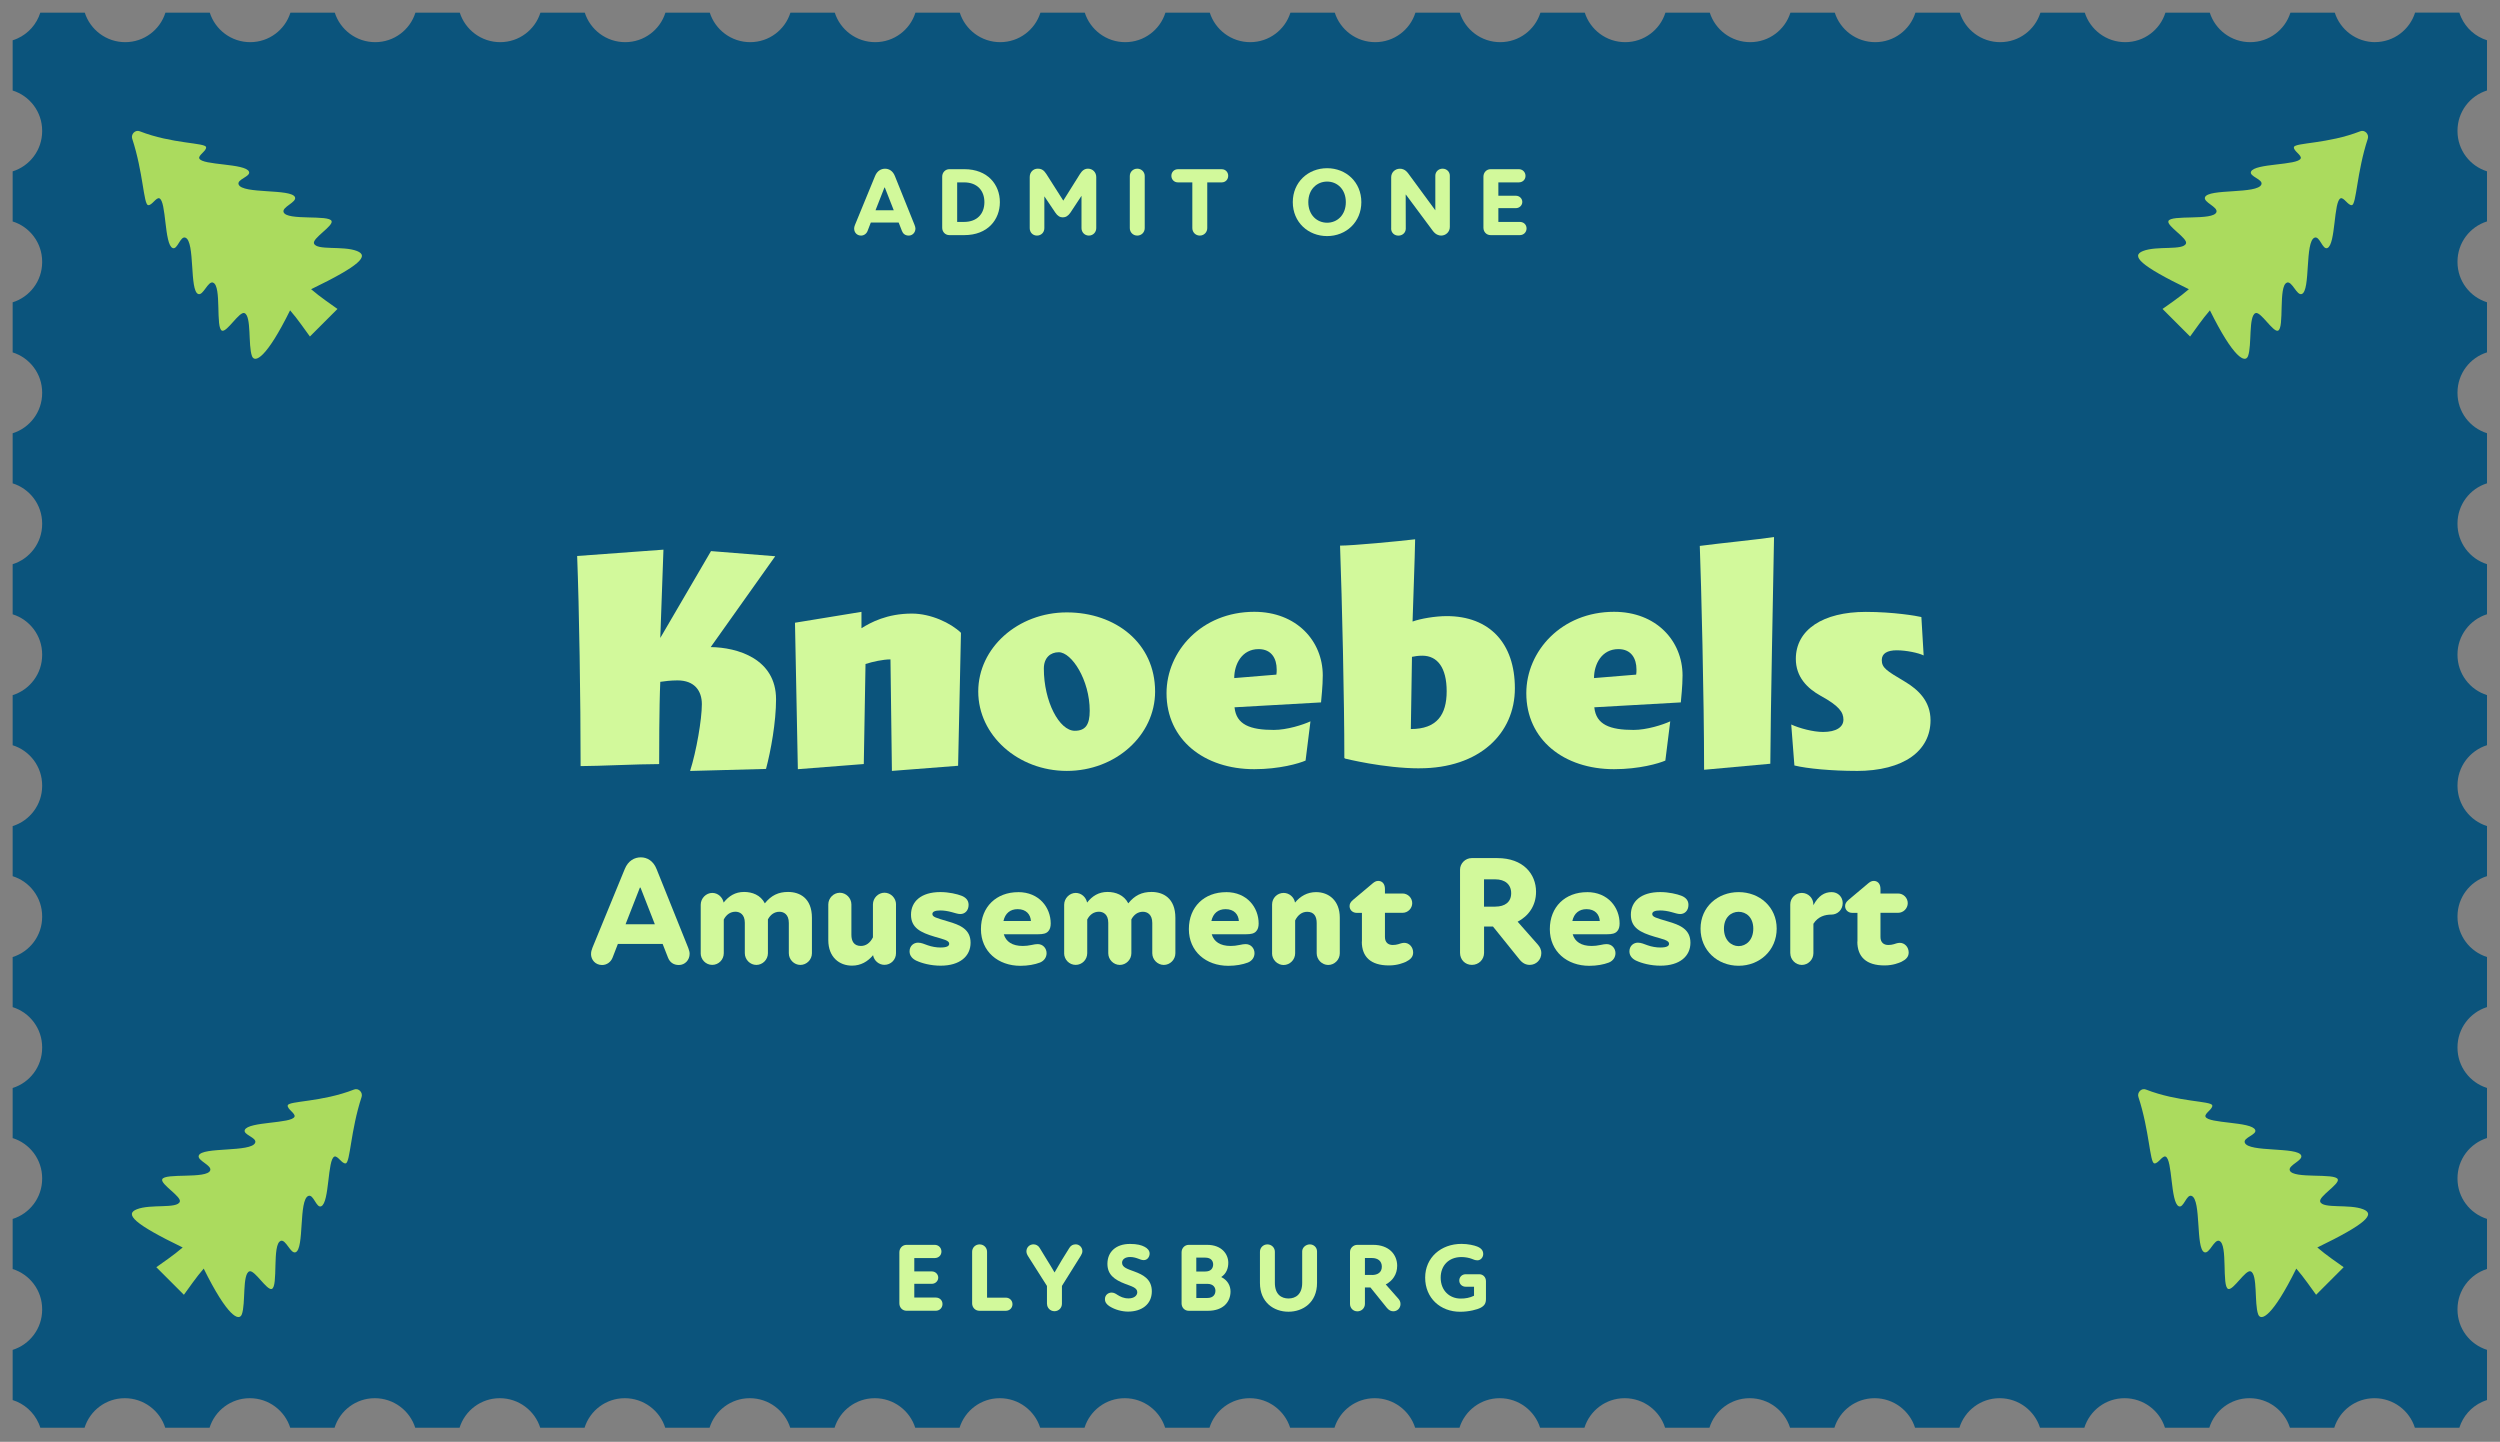 <?xml version="1.0" encoding="UTF-8"?><svg id="a" xmlns="http://www.w3.org/2000/svg" viewBox="0 0 593 342"><rect x="0" y="0" width="593" height="342" fill="#808080" stroke="none"/><defs><style>.b{fill:#0b547c;}.c{fill:#abdb5e;}.d{fill:#d2f99b;}</style></defs><path class="b" d="M563.4,10c-4.48,0-8.3-2.94-9.59-7h-10.52c-1.27,4.06-5.06,7-9.54,7s-8.3-2.94-9.59-7h-10.52c-1.27,4.06-5.06,7-9.54,7s-8.3-2.94-9.59-7h-10.52c-1.27,4.06-5.06,7-9.54,7s-8.3-2.94-9.59-7h-10.52c-1.27,4.06-5.06,7-9.54,7s-8.3-2.94-9.59-7h-10.52c-1.27,4.06-5.06,7-9.54,7s-8.3-2.94-9.59-7h-10.52c-1.27,4.06-5.06,7-9.54,7s-8.3-2.94-9.59-7h-10.52c-1.27,4.06-5.06,7-9.54,7s-8.3-2.94-9.59-7h-10.52c-1.27,4.06-5.06,7-9.54,7s-8.3-2.94-9.59-7h-10.52c-1.27,4.06-5.06,7-9.54,7s-8.3-2.94-9.59-7h-10.52c-1.27,4.06-5.06,7-9.54,7s-8.3-2.94-9.59-7h-10.52c-1.27,4.06-5.06,7-9.54,7s-8.3-2.94-9.59-7h-10.52c-1.27,4.06-5.06,7-9.54,7s-8.3-2.94-9.59-7h-10.52c-1.27,4.06-5.06,7-9.54,7s-8.3-2.94-9.59-7h-10.52c-1.27,4.06-5.06,7-9.54,7s-8.3-2.94-9.59-7h-10.52c-1.27,4.06-5.06,7-9.54,7s-8.3-2.94-9.59-7h-10.52c-1.27,4.06-5.06,7-9.54,7s-8.3-2.94-9.59-7h-10.52c-1.27,4.06-5.06,7-9.54,7s-8.3-2.94-9.59-7h-10.52c-1.27,4.06-5.06,7-9.54,7s-8.3-2.94-9.59-7h-10.55c-.86,2.74-2.85,4.97-5.43,6.13-.36.17-.74.3-1.13.43v11.91c4.06,1.27,7,5.06,7,9.54v.1c0,4.48-2.94,8.27-7,9.54v11.88c4.06,1.27,7,5.06,7,9.54v.1c0,4.48-2.94,8.27-7,9.54v11.88c4.06,1.27,7,5.06,7,9.54v.1c0,4.48-2.94,8.27-7,9.54v11.88c4.06,1.27,7,5.06,7,9.54v.1c0,4.48-2.94,8.27-7,9.54v11.88c4.06,1.27,7,5.06,7,9.54v.1c0,4.48-2.94,8.27-7,9.54v11.88c4.06,1.27,7,5.06,7,9.54v.1c0,4.48-2.94,8.27-7,9.54v11.88c4.06,1.27,7,5.06,7,9.54v.1c0,4.48-2.94,8.27-7,9.54v11.88c4.06,1.27,7,5.06,7,9.54v.1c0,4.48-2.94,8.27-7,9.54v11.88c4.06,1.27,7,5.06,7,9.54v.1c0,4.48-2.94,8.27-7,9.54v11.88c4.06,1.27,7,5.06,7,9.54v.1c0,4.48-2.94,8.27-7,9.54v11.9c2.76.86,5,2.88,6.16,5.49.16.35.29.71.4,1.07h10.5c1.27-4.06,5.06-7,9.54-7s8.3,2.94,9.59,7h10.52c1.27-4.06,5.06-7,9.54-7s8.3,2.94,9.59,7h10.52c1.27-4.06,5.06-7,9.54-7s8.3,2.94,9.59,7h10.52c1.27-4.06,5.06-7,9.54-7s8.3,2.94,9.59,7h10.52c1.27-4.06,5.06-7,9.54-7s8.3,2.94,9.59,7h10.52c1.27-4.06,5.06-7,9.54-7s8.3,2.94,9.59,7h10.52c1.27-4.06,5.06-7,9.54-7s8.3,2.94,9.59,7h10.52c1.27-4.06,5.06-7,9.54-7s8.3,2.94,9.58,7h10.52c1.27-4.06,5.06-7,9.54-7s8.3,2.94,9.58,7h10.52c1.27-4.06,5.06-7,9.54-7s8.3,2.94,9.59,7h10.52c1.27-4.06,5.06-7,9.54-7s8.3,2.94,9.59,7h10.52c1.27-4.06,5.06-7,9.54-7s8.3,2.94,9.58,7h10.52c1.27-4.06,5.06-7,9.54-7s8.3,2.94,9.59,7h10.52c1.27-4.06,5.06-7,9.54-7s8.3,2.94,9.58,7h10.52c1.27-4.06,5.06-7,9.54-7s8.3,2.94,9.59,7h10.52c1.27-4.06,5.06-7,9.54-7s8.3,2.94,9.58,7h10.52c1.27-4.06,5.06-7,9.54-7s8.3,2.94,9.58,7h10.52c1.27-4.06,5.06-7,9.54-7s8.3,2.94,9.58,7h10.52c1.27-4.06,5.06-7,9.54-7s8.3,2.94,9.58,7h10.55c.86-2.74,2.85-4.97,5.43-6.13.36-.17.74-.3,1.13-.43v-11.91c-4.06-1.27-7-5.06-7-9.54v-.1c0-4.48,2.94-8.27,7-9.54v-11.88c-4.06-1.27-7-5.06-7-9.54v-.1c0-4.48,2.94-8.27,7-9.54v-11.88c-4.06-1.27-7-5.06-7-9.54v-.1c0-4.48,2.94-8.27,7-9.54v-11.88c-4.06-1.27-7-5.06-7-9.54v-.1c0-4.48,2.94-8.27,7-9.54v-11.88c-4.06-1.27-7-5.06-7-9.54v-.1c0-4.48,2.94-8.27,7-9.54v-11.88c-4.06-1.27-7-5.06-7-9.54v-.1c0-4.48,2.94-8.27,7-9.54v-11.88c-4.06-1.27-7-5.06-7-9.54v-.1c0-4.48,2.94-8.27,7-9.54v-11.88c-4.06-1.27-7-5.06-7-9.54v-.1c0-4.48,2.94-8.27,7-9.54v-11.88c-4.06-1.27-7-5.06-7-9.54v-.1c0-4.48,2.94-8.27,7-9.54v-11.88c-4.06-1.27-7-5.06-7-9.54v-.1c0-4.48,2.94-8.27,7-9.54v-11.91c-2.74-.86-4.97-2.85-6.13-5.43-.17-.36-.3-.74-.43-1.13h-10.5c-1.27,4.06-5.06,7-9.54,7Z"/><path class="d" d="M181.71,182.39l-18.02.48c1.5-4.69,2.79-12.24,2.79-15.84,0-3.13-1.7-5.64-5.78-5.64-1.63,0-3.13.2-4.08.34-.27,5.78-.27,17.27-.27,19.51-4.96,0-14.55.48-18.63.48,0-15.84-.34-37.4-.82-49.84l20.47-1.5-.75,20.94,12.03-20.6,15.23,1.22-15.3,21.55c6.26.07,15.5,2.72,15.5,12.38,0,5.37-1.22,12.17-2.38,16.52Z"/><path class="d" d="M227.27,181.64l-15.71,1.22-.34-26.45c-1.77,0-4.22.54-5.92,1.09l-.41,23.73-15.64,1.22-.68-34.74,15.77-2.58v3.88c2.18-1.36,6.05-3.47,11.97-3.47,4.49,0,9.25,2.24,11.63,4.56l-.68,31.55Z"/><path class="d" d="M253.05,182.86c-11.56,0-21.01-8.43-21.01-18.83s9.45-18.77,21.01-18.77,20.94,7.28,20.94,18.77c0,10.4-9.38,18.83-20.94,18.83ZM251.14,154.71c-1.97,0-3.54,1.29-3.54,3.88,0,7.82,3.67,14.75,7.34,14.75,2.58,0,3.54-1.5,3.54-4.76,0-7.28-4.28-13.87-7.34-13.87Z"/><path class="d" d="M313.36,166.61l-20.53,1.16c.41,4.15,3.74,5.37,9.31,5.37,3.13,0,6.94-1.22,8.7-2.04-.34,2.65-1.16,9.31-1.16,9.31-1.56.68-6.19,2.04-12.17,2.04-11.9,0-20.81-7-20.81-18.02,0-9.99,8.36-19.31,20.81-19.31,10.06,0,16.25,6.94,16.25,15.09,0,2.58-.34,5.44-.41,6.39ZM298.54,153.97c-3.94,0-5.78,3.54-5.78,6.87l10-.82c.07-.41.07-.82.07-1.22,0-2.58-1.22-4.83-4.28-4.83Z"/><path class="d" d="M336.69,182.25c-8.43,0-17.61-2.31-17.61-2.31l-.2-.14c0-13.53-.54-37.19-1.02-50.38,3.06,0,13.73-1.02,17.81-1.5-.07,4.49-.48,14.96-.61,19.51,1.84-.68,5.37-1.29,8.09-1.29,10.13,0,16.18,6.39,16.18,17.13s-8.43,18.97-22.64,18.97ZM337.37,155.53c-1.09,0-1.7.14-2.45.27l-.27,17.13c6.19,0,8.5-3.4,8.5-8.97s-2.18-8.43-5.78-8.43Z"/><path class="d" d="M398.7,166.61l-20.53,1.16c.41,4.15,3.74,5.37,9.31,5.37,3.13,0,6.94-1.22,8.7-2.04-.34,2.65-1.16,9.31-1.16,9.31-1.56.68-6.19,2.04-12.17,2.04-11.9,0-20.81-7-20.81-18.02,0-9.99,8.36-19.31,20.81-19.31,10.06,0,16.25,6.94,16.25,15.09,0,2.58-.34,5.44-.41,6.39ZM383.88,153.97c-3.94,0-5.78,3.54-5.78,6.87l10-.82c.07-.41.07-.82.07-1.22,0-2.58-1.22-4.83-4.28-4.83Z"/><path class="d" d="M419.92,181.16l-15.71,1.43c0-17-.68-44.13-1.02-53.1,5.17-.68,13.67-1.5,17.61-2.11-.2,11.49-.82,41.88-.88,53.78Z"/><path class="d" d="M440.32,182.86c-5.71,0-11.69-.54-14.69-1.29l-.75-9.72c1.9.88,5.17,1.77,7.55,1.77,3.13,0,4.83-1.16,4.83-2.92s-1.02-3.26-5.37-5.64c-3.2-1.77-5.92-4.49-5.92-8.77,0-6.94,6.46-11.15,16.59-11.15,6.53,0,12.1.95,13.19,1.22l.54,9.11c-1.22-.61-4.15-1.22-6.39-1.22s-3.54.75-3.54,2.31c0,1.84,1.09,2.52,5.44,5.1,3.33,1.97,6.12,4.76,6.12,9.18,0,7.21-6.25,12.03-17.61,12.03Z"/><path class="d" d="M140.2,226.27c0-.48.11-.92.33-1.48l7.66-18.65c.81-2,2.33-2.78,3.81-2.78s2.96.81,3.74,2.78l7.51,18.69c.22.59.33,1,.33,1.41,0,1.48-1.11,2.66-2.55,2.66-1.33,0-2.18-.7-2.59-1.78l-1.26-3.22h-10.62l-1.26,3.26c-.41,1.04-1.37,1.74-2.48,1.74-1.59,0-2.63-1.22-2.63-2.63ZM155.33,219.24l-3.4-8.7h-.15l-3.4,8.7h6.96Z"/><path class="d" d="M166.21,226.12v-11.51c0-1.52,1.26-2.81,2.74-2.81,1.33,0,2.44,1,2.7,2.29,1.22-1.55,2.74-2.52,4.85-2.52,1.89,0,3.89.7,4.92,2.7,1.52-1.89,3.22-2.7,5.51-2.7,2.74,0,5.66,1.44,5.66,6.14v8.4c0,1.52-1.26,2.77-2.74,2.77s-2.74-1.26-2.74-2.77v-7.18c0-2.07-1.22-2.66-2.22-2.66-1.22,0-2.15.7-2.74,1.81v8.03c0,1.52-1.26,2.77-2.74,2.77s-2.74-1.26-2.74-2.77v-7.22c0-2.04-1.22-2.63-2.22-2.63-1.22,0-2.18.7-2.77,1.85v7.99c0,1.52-1.22,2.77-2.74,2.77s-2.74-1.26-2.74-2.77Z"/><path class="d" d="M212.53,214.54v11.58c0,1.52-1.22,2.74-2.74,2.74-1.33,0-2.48-1-2.7-2.29-1.26,1.52-2.92,2.48-5,2.48-2.96,0-5.62-1.96-5.62-6.07v-8.44c0-1.52,1.26-2.78,2.74-2.78s2.74,1.26,2.74,2.78v7.18c0,1.52.59,2.66,2.26,2.66,1.18,0,2.18-.7,2.85-2.04v-7.81c0-1.52,1.26-2.78,2.74-2.78s2.74,1.26,2.74,2.78Z"/><path class="d" d="M217.38,227.89c-.92-.44-1.63-1.15-1.63-2.22,0-1.37,1.04-2.07,2-2.07.78,0,1.48.33,2.33.63.93.33,2.04.52,2.96.52,1.52,0,2.11-.33,2.11-.89,0-.78-1.29-1.04-3.44-1.67-3.37-1-5.62-2.11-5.62-5.22s2.37-5.37,6.96-5.37c2.04,0,4,.48,4.96.85.89.33,1.74.96,1.74,2.18,0,1.41-.92,2.18-1.96,2.18-.63,0-1.29-.26-2-.44-.93-.26-1.89-.41-2.74-.41-1.29,0-1.89.3-1.89.85,0,.7.89.92,3.66,1.74,2.96.85,5.4,1.89,5.4,5.07s-2.52,5.44-7.1,5.44c-2.37,0-4.51-.59-5.74-1.18Z"/><path class="d" d="M241.5,211.61c5.03,0,7.73,3.7,7.73,7.44,0,.81-.19,1.41-.59,1.85-.48.55-1.26.7-2.33.7h-8.21c.52,1.78,2.04,2.78,4.48,2.78.7,0,1.37-.07,2.04-.22.74-.15,1.07-.22,1.52-.22,1.29,0,2.11,1.04,2.11,2.15,0,.96-.56,1.81-1.55,2.22-1.26.48-2.89.78-4.66.78-5.29,0-9.36-3.4-9.36-8.7s3.66-8.77,8.84-8.77ZM244.54,218.46c-.11-1.59-1.15-2.81-3.15-2.81-1.74,0-2.96.96-3.37,2.81h6.51Z"/><path class="d" d="M252.42,226.12v-11.51c0-1.52,1.26-2.81,2.74-2.81,1.33,0,2.44,1,2.7,2.29,1.22-1.55,2.74-2.52,4.85-2.52,1.89,0,3.89.7,4.92,2.7,1.52-1.89,3.22-2.7,5.51-2.7,2.74,0,5.66,1.44,5.66,6.14v8.4c0,1.52-1.26,2.77-2.74,2.77s-2.74-1.26-2.74-2.77v-7.18c0-2.07-1.22-2.66-2.22-2.66-1.22,0-2.15.7-2.74,1.81v8.03c0,1.52-1.26,2.77-2.74,2.77s-2.74-1.26-2.74-2.77v-7.22c0-2.04-1.22-2.63-2.22-2.63-1.22,0-2.18.7-2.77,1.85v7.99c0,1.52-1.22,2.77-2.74,2.77s-2.74-1.26-2.74-2.77Z"/><path class="d" d="M290.82,211.61c5.03,0,7.73,3.7,7.73,7.44,0,.81-.18,1.41-.59,1.85-.48.55-1.26.7-2.33.7h-8.21c.52,1.78,2.04,2.78,4.48,2.78.7,0,1.37-.07,2.04-.22.74-.15,1.07-.22,1.52-.22,1.3,0,2.11,1.04,2.11,2.15,0,.96-.55,1.81-1.55,2.22-1.26.48-2.89.78-4.66.78-5.29,0-9.36-3.4-9.36-8.7s3.66-8.77,8.84-8.77ZM293.86,218.46c-.11-1.59-1.15-2.81-3.15-2.81-1.74,0-2.96.96-3.37,2.81h6.51Z"/><path class="d" d="M301.74,226.12v-11.58c0-1.52,1.22-2.74,2.74-2.74,1.33,0,2.48,1,2.7,2.29,1.26-1.52,2.92-2.48,5-2.48,2.96,0,5.62,1.96,5.62,6.07v8.44c0,1.52-1.26,2.77-2.74,2.77s-2.74-1.26-2.74-2.77v-7.18c0-1.52-.59-2.66-2.26-2.66-1.18,0-2.18.7-2.85,2.04v7.81c0,1.52-1.26,2.77-2.74,2.77s-2.74-1.26-2.74-2.77Z"/><path class="d" d="M323.05,223.34v-6.81h-1.26c-.92,0-1.67-.67-1.67-1.59,0-.56.22-.96.81-1.48l4.66-3.92c.41-.33.78-.59,1.33-.59.81,0,1.59.56,1.59,1.92v1.07h4.18c1.26,0,2.29,1.04,2.29,2.29s-1.04,2.29-2.29,2.29h-4.18v5.74c0,1.29.78,1.89,1.85,1.89.48,0,.92-.07,1.29-.18.44-.15.89-.3,1.37-.33,1.26-.04,2.18,1.04,2.18,2.29,0,1.04-.63,1.67-1.74,2.22-.52.22-1.92.85-4,.85-4.33,0-6.44-2.04-6.44-5.66Z"/><path class="d" d="M346.32,226.04v-19.76c0-1.44,1.22-2.74,2.78-2.74h6.07c6.14,0,9.18,3.77,9.18,7.99,0,3.33-1.81,5.77-4.37,7.1l4.77,5.4c.44.52.85,1.11.85,2.07,0,1.55-1.22,2.77-2.74,2.77-.85,0-1.67-.33-2.44-1.29l-6.29-7.81h-2.11v6.25c0,1.59-1.26,2.85-2.89,2.85s-2.81-1.26-2.81-2.85ZM354.68,215.05c2.29,0,3.77-1.07,3.77-3.18s-1.48-3.29-3.77-3.29h-2.67v6.48h2.67Z"/><path class="d" d="M376.44,211.61c5.03,0,7.73,3.7,7.73,7.44,0,.81-.18,1.41-.59,1.85-.48.55-1.26.7-2.33.7h-8.21c.52,1.78,2.04,2.78,4.48,2.78.7,0,1.37-.07,2.04-.22.74-.15,1.07-.22,1.52-.22,1.29,0,2.11,1.04,2.11,2.15,0,.96-.55,1.81-1.55,2.22-1.26.48-2.89.78-4.66.78-5.29,0-9.36-3.4-9.36-8.7s3.66-8.77,8.84-8.77ZM379.47,218.46c-.11-1.59-1.15-2.81-3.14-2.81-1.74,0-2.96.96-3.37,2.81h6.51Z"/><path class="d" d="M388.13,227.89c-.93-.44-1.63-1.15-1.63-2.22,0-1.37,1.04-2.07,2-2.07.78,0,1.48.33,2.33.63.92.33,2.04.52,2.96.52,1.52,0,2.11-.33,2.11-.89,0-.78-1.29-1.04-3.44-1.67-3.37-1-5.62-2.11-5.62-5.22s2.37-5.37,6.96-5.37c2.04,0,4,.48,4.96.85.89.33,1.74.96,1.74,2.18,0,1.41-.92,2.18-1.96,2.18-.63,0-1.29-.26-2-.44-.92-.26-1.89-.41-2.74-.41-1.29,0-1.89.3-1.89.85,0,.7.89.92,3.66,1.74,2.96.85,5.4,1.89,5.4,5.07s-2.52,5.44-7.1,5.44c-2.37,0-4.51-.59-5.74-1.18Z"/><path class="d" d="M403.37,220.27c0-5.14,4.07-8.66,9.03-8.66s9.03,3.51,9.03,8.66-4.03,8.81-9.03,8.81-9.03-3.63-9.03-8.81ZM412.4,224.42c1.78,0,3.48-1.44,3.48-4.14s-1.7-4-3.48-4-3.48,1.33-3.48,4,1.7,4.14,3.48,4.14Z"/><path class="d" d="M424.65,226.12v-11.58c0-1.52,1.22-2.74,2.74-2.74s2.74,1.22,2.74,2.74v.18c1.22-2.29,2.66-3.11,4.33-3.11,1.52,0,2.63,1.15,2.63,2.59,0,1.63-1.26,2.74-2.66,2.74-1.52,0-3.18.44-4.29,2.18v6.99c0,1.52-1.26,2.77-2.74,2.77s-2.74-1.26-2.74-2.77Z"/><path class="d" d="M440.59,223.34v-6.81h-1.26c-.92,0-1.67-.67-1.67-1.59,0-.56.22-.96.81-1.48l4.66-3.92c.41-.33.78-.59,1.33-.59.81,0,1.59.56,1.59,1.92v1.07h4.18c1.26,0,2.29,1.04,2.29,2.29s-1.04,2.29-2.29,2.29h-4.18v5.74c0,1.29.78,1.89,1.85,1.89.48,0,.92-.07,1.29-.18.44-.15.89-.3,1.37-.33,1.26-.04,2.18,1.04,2.18,2.29,0,1.04-.63,1.67-1.74,2.22-.52.22-1.92.85-4,.85-4.33,0-6.44-2.04-6.44-5.66Z"/><path class="d" d="M202.6,54.25c0-.3.07-.58.21-.92l4.76-11.59c.51-1.24,1.45-1.72,2.37-1.72s1.84.51,2.32,1.72l4.67,11.61c.14.37.21.62.21.87,0,.92-.69,1.66-1.59,1.66-.83,0-1.36-.44-1.61-1.1l-.78-2h-6.6l-.78,2.02c-.25.64-.85,1.08-1.54,1.08-.99,0-1.63-.76-1.63-1.63ZM212,49.88l-2.12-5.4h-.09l-2.12,5.4h4.32Z"/><path class="d" d="M223.49,54.02v-12.12c0-.99.74-1.77,1.7-1.77h3.54c5.59,0,8.44,3.7,8.44,7.82s-2.85,7.82-8.44,7.82h-3.54c-.97,0-1.7-.76-1.7-1.75ZM228.67,52.64c3.15,0,4.83-1.98,4.83-4.69s-1.68-4.69-4.83-4.69h-1.63v9.38h1.63Z"/><path class="d" d="M244.25,54.11v-12.12c0-1.15.83-1.98,1.89-1.98.94,0,1.47.37,2.05,1.26l4.02,6.32,3.96-6.32c.55-.87,1.13-1.26,1.91-1.26,1.1,0,1.95.87,1.95,1.98v12.12c0,.99-.76,1.77-1.75,1.77s-1.75-.78-1.75-1.77v-7.66l-2.62,3.98c-.53.78-1.13,1.13-1.82,1.13-.64,0-1.24-.32-1.77-1.13l-2.6-3.86v7.54c0,1.03-.76,1.77-1.75,1.77s-1.72-.74-1.72-1.77Z"/><path class="d" d="M267.99,54.11v-12.35c0-.97.76-1.75,1.77-1.75s1.77.78,1.77,1.75v12.35c0,.99-.76,1.77-1.77,1.77s-1.77-.78-1.77-1.77Z"/><path class="d" d="M282.82,54.11v-10.85h-3.43c-.87,0-1.54-.67-1.54-1.56s.67-1.56,1.54-1.56h10.42c.85,0,1.52.67,1.52,1.56s-.67,1.56-1.52,1.56h-3.45v10.85c0,.99-.78,1.77-1.77,1.77s-1.77-.78-1.77-1.77Z"/><path class="d" d="M306.65,47.95c0-4.74,3.63-8.05,8.14-8.05s8.12,3.31,8.12,8.05-3.63,8.05-8.12,8.05-8.14-3.29-8.14-8.05ZM314.79,52.83c2.39,0,4.44-1.82,4.44-4.88s-2.05-4.88-4.44-4.88-4.46,1.82-4.46,4.88,2.07,4.88,4.46,4.88Z"/><path class="d" d="M329.99,54.23v-12.19c0-1.15.92-2.02,2.07-2.02.58,0,1.26.18,1.96,1.1l6.42,8.74h.02v-8.19c0-.92.74-1.66,1.72-1.66s1.72.74,1.72,1.66v12.16c0,1.15-.92,2.05-2.07,2.05-.57,0-1.33-.25-2-1.17l-6.35-8.55h-.05l.02,8.07c0,.92-.74,1.66-1.75,1.66s-1.72-.74-1.72-1.66Z"/><path class="d" d="M351.87,54.02v-12.12c0-.99.74-1.77,1.7-1.77h6.69c.9,0,1.59.69,1.59,1.59s-.69,1.54-1.59,1.54h-4.85v3.17h4.16c.85,0,1.52.67,1.52,1.47s-.67,1.47-1.52,1.47h-4.16v3.27h5.1c.9,0,1.59.64,1.59,1.54s-.69,1.59-1.59,1.59h-6.94c-.97,0-1.7-.76-1.7-1.75Z"/><path class="d" d="M213.33,309.17v-12.12c0-.99.74-1.77,1.7-1.77h6.69c.9,0,1.59.69,1.59,1.59s-.69,1.54-1.59,1.54h-4.85v3.17h4.16c.85,0,1.52.67,1.52,1.47s-.67,1.47-1.52,1.47h-4.16v3.26h5.1c.9,0,1.59.64,1.59,1.54s-.69,1.59-1.59,1.59h-6.94c-.97,0-1.7-.76-1.7-1.75Z"/><path class="d" d="M230.59,309.15v-12.23c0-.97.76-1.75,1.77-1.75s1.77.78,1.77,1.75v10.88h4.44c.9,0,1.59.67,1.59,1.56s-.69,1.56-1.59,1.56h-6.23c-.99,0-1.75-.76-1.75-1.77Z"/><path class="d" d="M248.34,309.26v-4.23l-4.48-7.06c-.25-.41-.39-.76-.39-1.15,0-.92.71-1.66,1.68-1.66.55,0,1.13.28,1.45.83,1.1,1.89,2.37,3.79,3.54,5.84,1.17-2.05,2.32-3.96,3.52-5.84.37-.58.85-.83,1.52-.83.81,0,1.56.69,1.56,1.61,0,.35-.14.71-.37,1.08l-4.48,7.17v4.23c0,.99-.78,1.77-1.77,1.77s-1.77-.78-1.77-1.77Z"/><path class="d" d="M263.19,309.86c-.67-.44-1.1-.94-1.1-1.72,0-.9.71-1.54,1.59-1.54.53,0,.94.25,1.36.53.67.41,1.43.85,2.67.85s2.05-.62,2.05-1.47c0-1.08-1.38-1.4-2.83-1.96-2.71-1.03-4.25-2.28-4.25-4.78,0-2.74,1.93-4.71,5.36-4.71,1.72,0,2.74.3,3.43.67.69.34,1.22.9,1.22,1.61,0,.8-.55,1.56-1.38,1.56-.48,0-.9-.18-1.2-.3-.57-.21-1.22-.44-2.05-.44-1.22,0-1.91.6-1.91,1.36,0,1.13,1.33,1.49,2.94,2.09,2.12.78,4.12,1.86,4.12,4.69,0,3.13-2.46,4.81-5.63,4.81-1.45,0-3.1-.44-4.37-1.24Z"/><path class="d" d="M280.27,309.17v-12.12c0-.99.74-1.77,1.7-1.77h4.37c3.43,0,5.01,2.18,5.01,4.25,0,1.36-.48,2.6-1.68,3.38,1.54.76,2.21,2.09,2.21,3.43,0,2.41-1.66,4.58-5.36,4.58h-4.55c-.97,0-1.7-.76-1.7-1.75ZM285.9,301.6c1.38,0,1.86-.83,1.86-1.68,0-.78-.48-1.61-1.86-1.61h-2.14v3.29h2.14ZM286.39,307.88c1.4,0,1.91-.85,1.91-1.72,0-.78-.51-1.63-1.91-1.63h-2.62v3.36h2.62Z"/><path class="d" d="M298.86,304.32v-7.4c0-.97.78-1.75,1.77-1.75s1.77.78,1.77,1.75v7.38c0,2.76,1.56,3.7,3.24,3.7s3.24-.99,3.24-3.7v-7.47c0-.92.87-1.66,1.82-1.66s1.7.74,1.7,1.66v7.5c0,4.6-3.31,6.81-6.78,6.81s-6.76-2.21-6.76-6.81Z"/><path class="d" d="M320.22,309.26v-12.28c0-.9.76-1.7,1.72-1.7h3.77c3.82,0,5.7,2.35,5.7,4.97,0,2.07-1.13,3.59-2.71,4.42l2.97,3.36c.28.32.53.69.53,1.29,0,.97-.76,1.72-1.7,1.72-.53,0-1.03-.21-1.52-.8l-3.91-4.85h-1.31v3.89c0,.99-.78,1.77-1.79,1.77s-1.75-.78-1.75-1.77ZM325.42,302.43c1.43,0,2.35-.67,2.35-1.98s-.92-2.05-2.35-2.05h-1.66v4.02h1.66Z"/><path class="d" d="M338.05,303.05c0-4.74,3.73-8,8.62-8,1.59,0,3.01.35,3.7.62.97.39,1.45.94,1.45,1.79,0,.8-.62,1.49-1.36,1.49-.53,0-.92-.18-1.4-.37-.55-.21-1.49-.41-2.39-.41-3.1,0-4.94,2.09-4.94,4.88,0,3.1,2.12,4.97,4.74,4.97,1.13,0,2.09-.16,3.17-.67v-2.14h-1.98c-.85,0-1.52-.62-1.52-1.47s.67-1.49,1.52-1.49h3.22c.9,0,1.59.69,1.59,1.66v4.18c0,.94-.25,1.61-1.36,2.16-.64.32-2.53.9-4.76.9-4.69,0-8.3-3.24-8.3-8.09Z"/><path class="c" d="M542.45,67.03c1.24-.44,2.33,3.15,3.53,2.71,2.12-.78.7-12.47,3.04-13.37,1.23-.47,1.88,2.97,3.04,2.46,1.99-.87,1.46-11.15,3.14-11.79.76-.29,1.81,1.79,2.68,1.61,1.07-.22,1.14-7.77,3.76-15.75.35-1.07-.72-2.18-1.77-1.77-7.68,3.01-15.52,2.69-15.75,3.76-.18.87,1.9,1.92,1.61,2.68-.64,1.68-10.93,1.14-11.79,3.14-.5,1.16,2.93,1.81,2.46,3.04-.9,2.34-12.6.93-13.38,3.04-.44,1.2,3.15,2.29,2.71,3.53-.75,2.09-10.88.53-11.39,2.13-.38,1.18,4.61,4.08,4.18,5.29-.62,1.74-6.88.49-10.2,1.8-2.92,1.15-.75,3.43,10.88,9.06-1.12.95-2.28,1.86-3.48,2.71l-2.77,1.97,3.27,3.27,3.27,3.27,2.08-2.88c.83-1.15,1.7-2.26,2.62-3.33,5.67,11.47,8.39,12.57,9.04,10.85.95-2.53.07-9.58,1.8-10.2,1.2-.43,4.11,4.55,5.29,4.18,1.61-.51.04-10.65,2.13-11.39Z"/><path class="c" d="M50.55,67.03c-1.24-.44-2.33,3.15-3.53,2.71-2.12-.78-.7-12.47-3.04-13.37-1.23-.47-1.88,2.97-3.04,2.46-1.99-.87-1.46-11.15-3.14-11.79-.76-.29-1.81,1.79-2.68,1.61-1.07-.22-1.14-7.77-3.76-15.75-.35-1.07.72-2.18,1.77-1.77,7.68,3.01,15.52,2.69,15.75,3.76.18.87-1.9,1.92-1.61,2.68.64,1.68,10.93,1.14,11.79,3.14.5,1.16-2.93,1.81-2.46,3.04.9,2.34,12.6.93,13.38,3.04.44,1.2-3.15,2.29-2.71,3.53.75,2.09,10.88.53,11.39,2.13.38,1.18-4.61,4.08-4.18,5.29.62,1.74,6.88.49,10.2,1.8,2.92,1.15.75,3.43-10.88,9.06,1.12.95,2.28,1.86,3.48,2.71l2.77,1.97-3.27,3.27-3.27,3.27-2.08-2.88c-.83-1.15-1.7-2.26-2.62-3.33-5.67,11.47-8.39,12.57-9.04,10.85-.95-2.53-.07-9.58-1.8-10.2-1.2-.43-4.11,4.55-5.29,4.18-1.61-.51-.04-10.65-2.13-11.39Z"/><path class="c" d="M66.58,294.33c1.24-.44,2.33,3.15,3.53,2.71,2.12-.78.7-12.47,3.04-13.37,1.23-.47,1.88,2.97,3.04,2.46,1.99-.87,1.46-11.15,3.14-11.79.76-.29,1.81,1.79,2.68,1.61,1.07-.22,1.14-7.77,3.76-15.75.35-1.07-.72-2.18-1.77-1.77-7.68,3.01-15.52,2.69-15.75,3.76-.18.87,1.9,1.92,1.61,2.68-.64,1.68-10.93,1.14-11.79,3.14-.5,1.16,2.93,1.81,2.46,3.04-.9,2.34-12.6.93-13.38,3.04-.44,1.2,3.15,2.29,2.71,3.53-.75,2.09-10.88.53-11.39,2.13-.38,1.18,4.61,4.08,4.18,5.29-.62,1.74-6.88.49-10.2,1.8-2.92,1.15-.75,3.43,10.88,9.06-1.12.95-2.28,1.86-3.48,2.71l-2.77,1.97,3.27,3.27,3.27,3.27,2.08-2.88c.83-1.15,1.7-2.26,2.62-3.33,5.67,11.47,8.39,12.57,9.04,10.85.95-2.53.07-9.58,1.8-10.2,1.2-.43,4.11,4.55,5.29,4.18,1.61-.51.04-10.65,2.13-11.39Z"/><path class="c" d="M526.42,294.33c-1.24-.44-2.33,3.15-3.53,2.71-2.12-.78-.7-12.47-3.04-13.37-1.23-.47-1.88,2.97-3.04,2.46-1.99-.87-1.46-11.15-3.14-11.79-.76-.29-1.81,1.79-2.68,1.61-1.07-.22-1.14-7.77-3.76-15.75-.35-1.07.72-2.18,1.77-1.77,7.68,3.01,15.52,2.69,15.75,3.76.18.87-1.9,1.92-1.61,2.68.64,1.68,10.93,1.14,11.79,3.14.5,1.16-2.93,1.81-2.46,3.04.9,2.34,12.6.93,13.38,3.04.44,1.2-3.15,2.29-2.71,3.53.75,2.09,10.88.53,11.39,2.13.38,1.18-4.61,4.08-4.18,5.29.62,1.74,6.88.49,10.2,1.8,2.92,1.15.75,3.43-10.88,9.06,1.12.95,2.28,1.86,3.48,2.71l2.77,1.97-3.27,3.27-3.27,3.27-2.08-2.88c-.83-1.15-1.7-2.26-2.62-3.33-5.67,11.47-8.39,12.57-9.04,10.85-.95-2.53-.07-9.58-1.8-10.2-1.2-.43-4.11,4.55-5.29,4.18-1.61-.51-.04-10.65-2.13-11.39Z"/></svg>